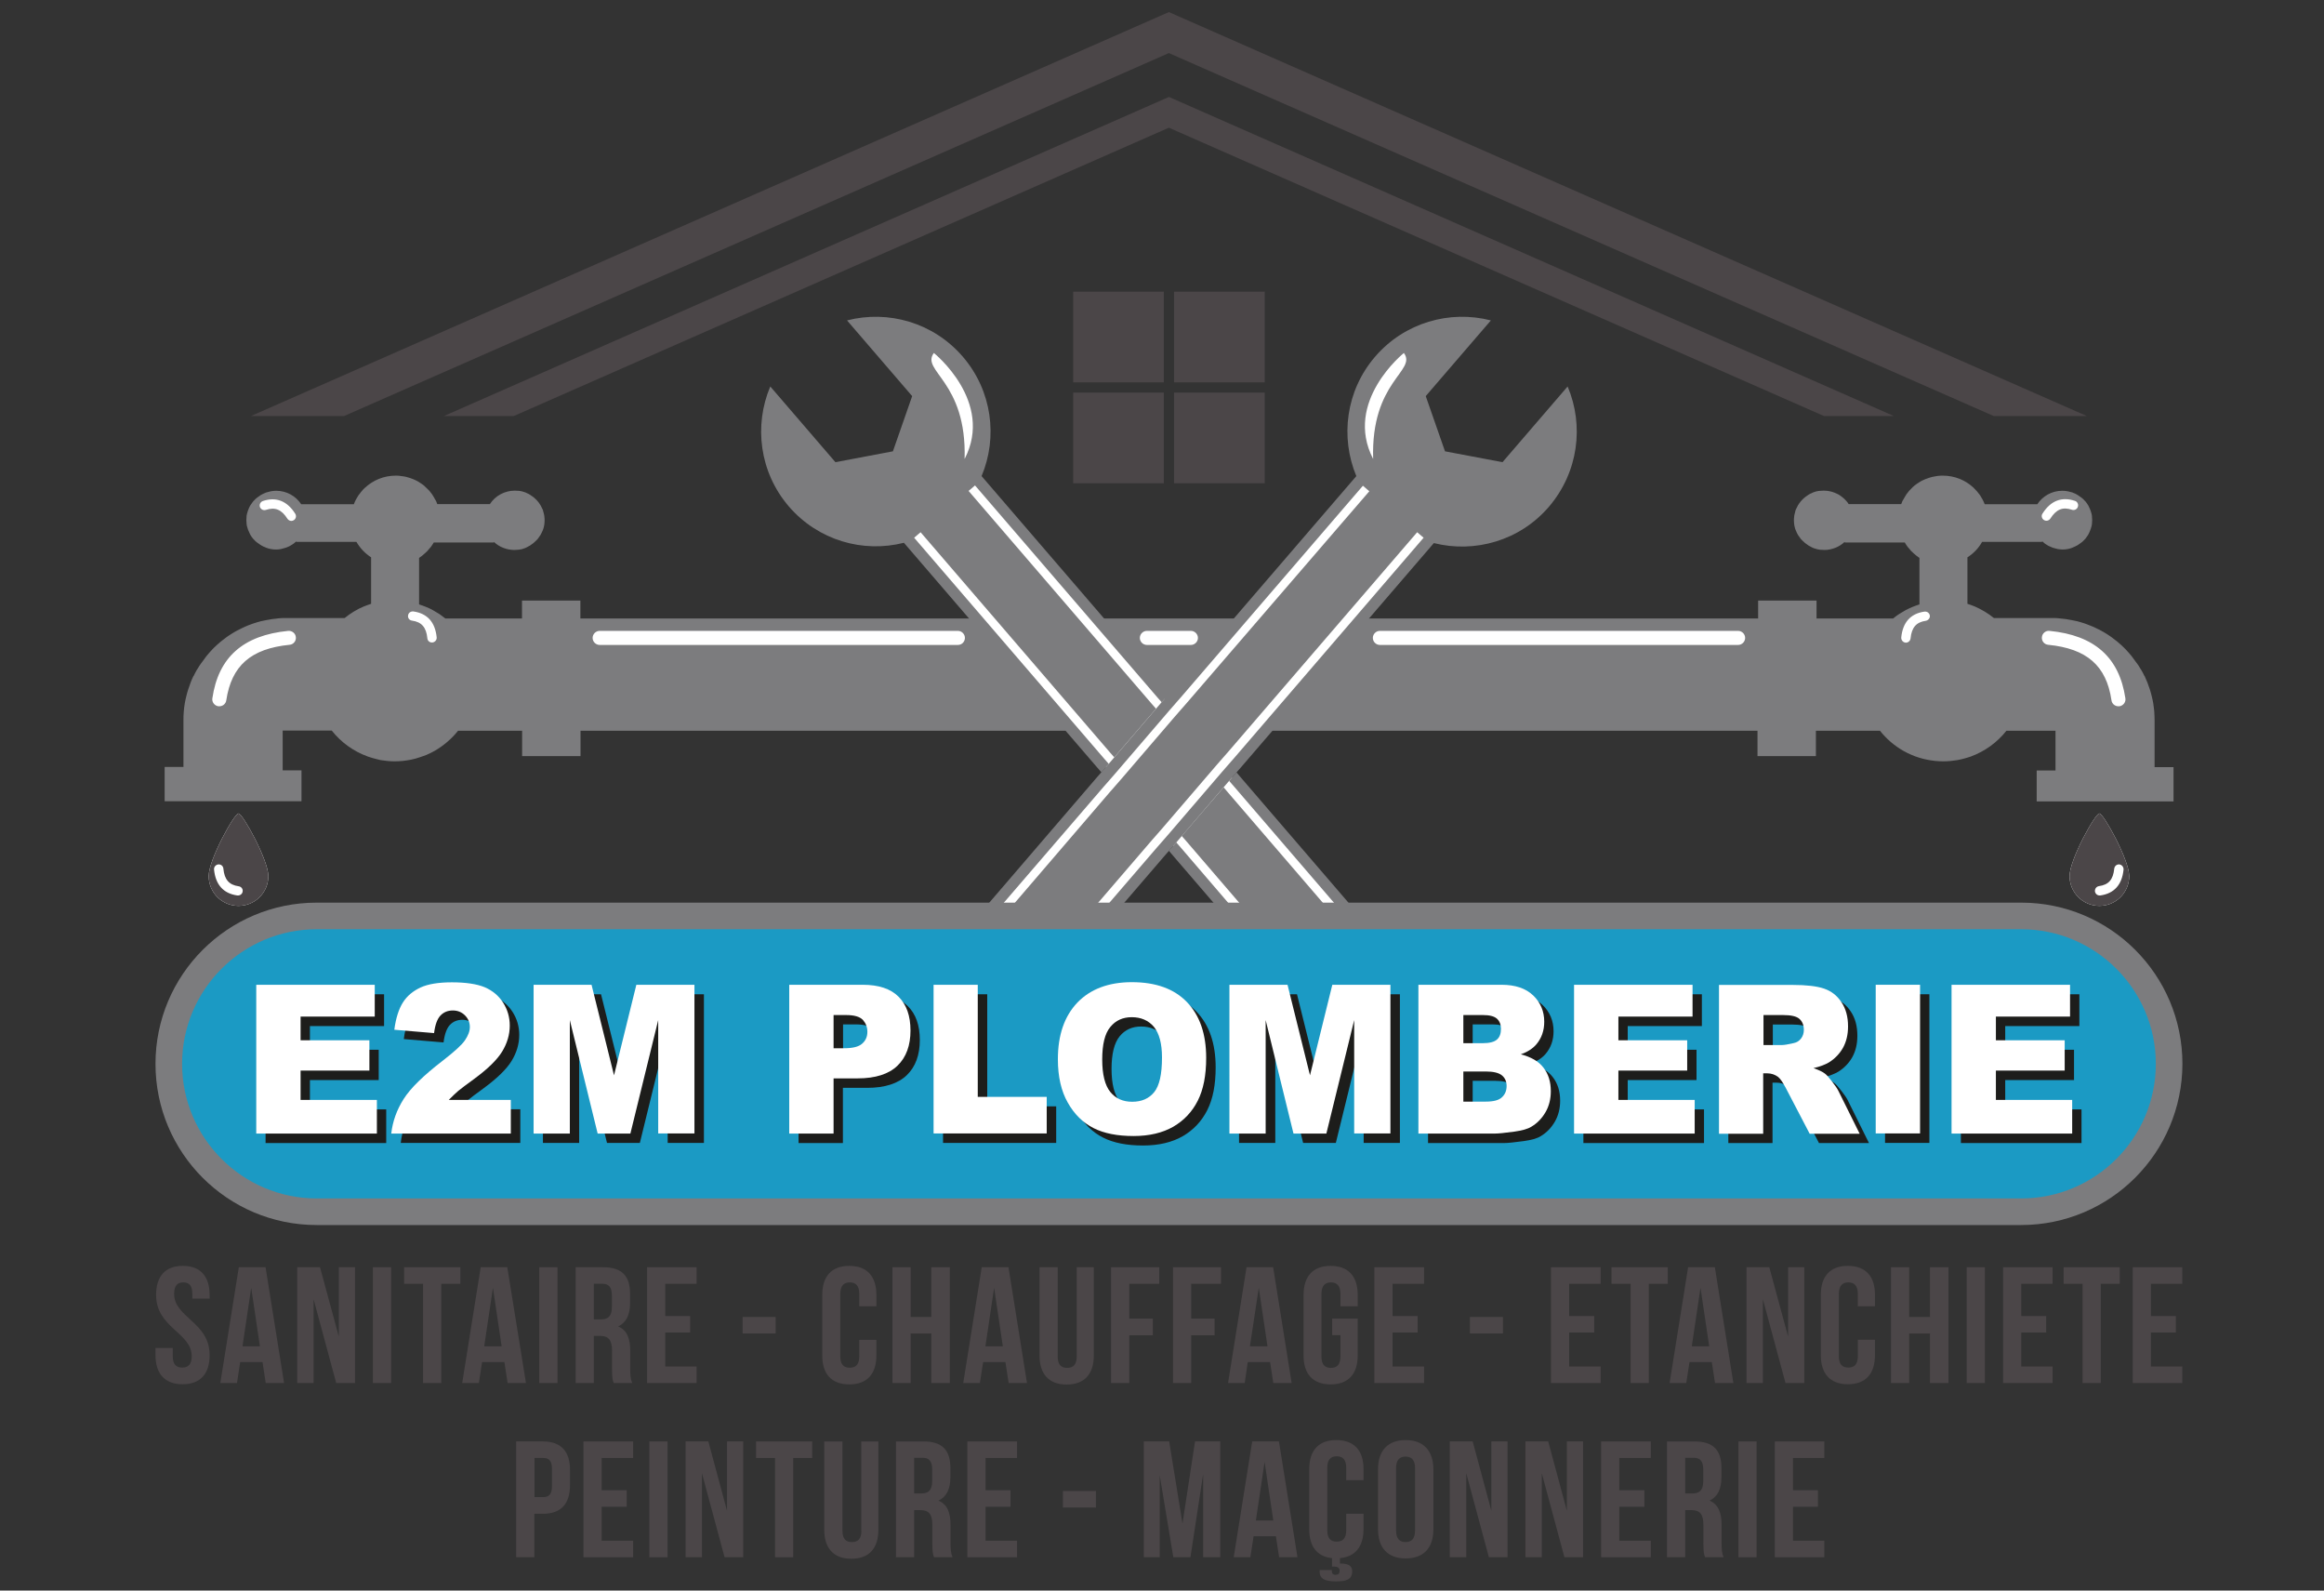 <?xml version="1.0" encoding="utf-8"?>
<!-- Generator: Adobe Illustrator 28.3.0, SVG Export Plug-In . SVG Version: 6.00 Build 0)  -->
<svg version="1.1" id="Calque_1" xmlns="http://www.w3.org/2000/svg" xmlns:xlink="http://www.w3.org/1999/xlink" x="0px" y="0px"
	 viewBox="0 0 152 104" style="enable-background:new 0 0 152 104;" xml:space="preserve">
<rect x="0" y="0" width="152" height="104" fill="#333333" stroke="none"/>
<style type="text/css">
	.st0{fill:#4B4648;}
	.st1{fill:#FFFFFF;}
	.st2{fill:#7C7C7E;}
	.st3{fill:#1B9AC4;}
	.st4{fill:#1D1D1B;}
</style>
<g>
	<g>
		<path class="st0" d="M11.39,84.6c0-0.54,0.22-0.75,0.6-0.75c0.38,0,0.59,0.21,0.59,0.75v0.31h1.13v-0.24c0-1.21-0.6-1.9-1.75-1.9
			c-1.16,0-1.75,0.69-1.75,1.9c0,2.16,2.33,2.46,2.33,4.01c0,0.54-0.24,0.74-0.62,0.74s-0.62-0.19-0.62-0.74v-0.54h-1.13v0.47
			c0,1.21,0.61,1.9,1.77,1.9c1.17,0,1.77-0.69,1.77-1.9C13.72,86.45,11.39,86.16,11.39,84.6z"/>
		<path class="st0" d="M15.62,82.86l-1.21,7.57h1.09l0.21-1.37h1.46l0.21,1.37h1.2l-1.21-7.57H15.62z M15.86,88.03l0.57-3.83
			l0.57,3.83H15.86z"/>
		<polygon class="st0" points="22.16,87.39 20.93,82.86 19.44,82.86 19.44,90.43 20.51,90.43 20.51,84.95 21.99,90.43 23.22,90.43 
			23.22,82.86 22.16,82.86 		"/>
		<rect x="24.39" y="82.86" class="st0" width="1.19" height="7.57"/>
		<polygon class="st0" points="26.43,83.94 27.67,83.94 27.67,90.43 28.86,90.43 28.86,83.94 30.11,83.94 30.11,82.86 26.43,82.86 
					"/>
		<path class="st0" d="M33.18,82.86h-1.74l-1.21,7.57h1.09l0.21-1.37h1.46l0.21,1.37h1.2L33.18,82.86z M31.67,88.03l0.57-3.83
			l0.57,3.83H31.67z"/>
		<rect x="35.27" y="82.86" class="st0" width="1.19" height="7.57"/>
		<path class="st0" d="M38.84,87.35h0.41c0.54,0,0.78,0.26,0.78,0.96v1.19c0,0.62,0.04,0.74,0.11,0.93h1.21
			c-0.12-0.28-0.13-0.55-0.13-0.92v-1.17c0-0.79-0.19-1.36-0.79-1.61c0.53-0.25,0.78-0.76,0.78-1.54V84.6
			c0-1.17-0.53-1.74-1.76-1.74h-1.8v7.57h1.19V87.35z M38.84,83.94h0.57c0.42,0,0.61,0.24,0.61,0.78v0.75c0,0.61-0.27,0.8-0.71,0.8
			h-0.47V83.94z"/>
		<polygon class="st0" points="45.56,89.35 43.51,89.35 43.51,87.13 45.14,87.13 45.14,86.05 43.51,86.05 43.51,83.94 45.56,83.94 
			45.56,82.86 42.32,82.86 42.32,90.43 45.56,90.43 		"/>
		<rect x="48.57" y="86.11" class="st0" width="2.16" height="1.08"/>
		<path class="st0" d="M55.55,90.52c1.17,0,1.77-0.69,1.77-1.9v-1.01H56.2v1.08c0,0.54-0.24,0.74-0.62,0.74
			c-0.38,0-0.62-0.19-0.62-0.74V84.6c0-0.54,0.24-0.75,0.62-0.75c0.38,0,0.62,0.21,0.62,0.75v0.81h1.12v-0.74
			c0-1.21-0.61-1.9-1.77-1.9c-1.17,0-1.77,0.69-1.77,1.9v3.94C53.77,89.83,54.38,90.52,55.55,90.52z"/>
		<polygon class="st0" points="59.56,87.19 60.91,87.19 60.91,90.43 62.12,90.43 62.12,82.86 60.91,82.86 60.91,86.11 59.56,86.11 
			59.56,82.86 58.37,82.86 58.37,90.43 59.56,90.43 		"/>
		<path class="st0" d="M64.21,82.86L63,90.43h1.09l0.21-1.37h1.46l0.21,1.37h1.2l-1.21-7.57H64.21z M64.45,88.03l0.57-3.83
			l0.57,3.83H64.45z"/>
		<path class="st0" d="M71.54,88.63v-5.77h-1.12v5.84c0,0.54-0.24,0.74-0.62,0.74c-0.38,0-0.62-0.19-0.62-0.74v-5.84h-1.19v5.77
			c0,1.21,0.61,1.9,1.77,1.9C70.93,90.53,71.54,89.84,71.54,88.63z"/>
		<polygon class="st0" points="75.4,86.22 73.86,86.22 73.86,83.94 75.82,83.94 75.82,82.86 72.67,82.86 72.67,90.43 73.86,90.43 
			73.86,87.31 75.4,87.31 		"/>
		<polygon class="st0" points="76.72,90.43 77.91,90.43 77.91,87.31 79.44,87.31 79.44,86.22 77.91,86.22 77.91,83.94 79.86,83.94 
			79.86,82.86 76.72,82.86 		"/>
		<path class="st0" d="M81.61,89.06h1.46l0.21,1.37h1.2l-1.21-7.57h-1.74l-1.21,7.57h1.09L81.61,89.06z M82.33,84.2l0.57,3.83h-1.15
			L82.33,84.2z"/>
		<path class="st0" d="M87.03,90.52c1.17,0,1.77-0.69,1.77-1.9v-2.4h-1.67v1.08h0.54v1.4c0,0.54-0.24,0.74-0.62,0.74
			c-0.38,0-0.62-0.19-0.62-0.74V84.6c0-0.54,0.24-0.75,0.62-0.75c0.38,0,0.62,0.21,0.62,0.75v0.81h1.13v-0.74
			c0-1.21-0.61-1.9-1.77-1.9c-1.17,0-1.77,0.69-1.77,1.9v3.94C85.25,89.83,85.86,90.52,87.03,90.52z"/>
		<polygon class="st0" points="93.14,89.35 91.08,89.35 91.08,87.13 92.72,87.13 92.72,86.05 91.08,86.05 91.08,83.94 93.14,83.94 
			93.14,82.86 89.89,82.86 89.89,90.43 93.14,90.43 		"/>
		<rect x="96.14" y="86.11" class="st0" width="2.16" height="1.08"/>
		<polygon class="st0" points="101.44,90.43 104.69,90.43 104.69,89.35 102.63,89.35 102.63,87.13 104.27,87.13 104.27,86.05 
			102.63,86.05 102.63,83.94 104.69,83.94 104.69,82.86 101.44,82.86 		"/>
		<polygon class="st0" points="106.65,90.43 107.84,90.43 107.84,83.94 109.08,83.94 109.08,82.86 105.4,82.86 105.4,83.94 
			106.65,83.94 		"/>
		<path class="st0" d="M110.41,82.86l-1.21,7.57h1.09l0.21-1.37h1.46l0.21,1.37h1.2l-1.21-7.57H110.41z M110.65,88.03l0.57-3.83
			l0.57,3.83H110.65z"/>
		<polygon class="st0" points="118.01,90.43 118.01,82.86 116.95,82.86 116.95,87.39 115.72,82.86 114.23,82.86 114.23,90.43 
			115.3,90.43 115.3,84.95 116.78,90.43 		"/>
		<path class="st0" d="M120.86,82.77c-1.17,0-1.77,0.69-1.77,1.9v3.94c0,1.21,0.61,1.9,1.77,1.9c1.17,0,1.77-0.69,1.77-1.9v-1.01
			h-1.12v1.08c0,0.54-0.24,0.74-0.62,0.74s-0.62-0.19-0.62-0.74V84.6c0-0.54,0.24-0.75,0.62-0.75s0.62,0.21,0.62,0.75v0.81h1.12
			v-0.74C122.64,83.47,122.03,82.77,120.86,82.77z"/>
		<polygon class="st0" points="126.23,86.11 124.87,86.11 124.87,82.86 123.68,82.86 123.68,90.43 124.87,90.43 124.87,87.19 
			126.23,87.19 126.23,90.43 127.44,90.43 127.44,82.86 126.23,82.86 		"/>
		<rect x="128.63" y="82.86" class="st0" width="1.19" height="7.57"/>
		<polygon class="st0" points="131.01,90.43 134.25,90.43 134.25,89.35 132.2,89.35 132.2,87.13 133.83,87.13 133.83,86.05 
			132.2,86.05 132.2,83.94 134.25,83.94 134.25,82.86 131.01,82.86 		"/>
		<polygon class="st0" points="134.97,83.94 136.21,83.94 136.21,90.43 137.4,90.43 137.4,83.94 138.64,83.94 138.64,82.86 
			134.97,82.86 		"/>
		<polygon class="st0" points="142.73,83.94 142.73,82.86 139.49,82.86 139.49,90.43 142.73,90.43 142.73,89.35 140.68,89.35 
			140.68,87.13 142.31,87.13 142.31,86.05 140.68,86.05 140.68,83.94 		"/>
		<path class="st0" d="M35.51,94.25h-1.75v7.57h1.19v-2.84h0.56c1.19,0,1.77-0.66,1.77-1.87v-0.98
			C37.29,94.91,36.7,94.25,35.51,94.25z M36.1,97.18c0,0.54-0.21,0.71-0.58,0.71h-0.56v-2.56h0.56c0.38,0,0.58,0.17,0.58,0.71V97.18
			z"/>
		<polygon class="st0" points="38.16,101.82 41.41,101.82 41.41,100.74 39.35,100.74 39.35,98.52 40.99,98.52 40.99,97.44 
			39.35,97.44 39.35,95.33 41.41,95.33 41.41,94.25 38.16,94.25 		"/>
		<rect x="42.47" y="94.25" class="st0" width="1.19" height="7.57"/>
		<polygon class="st0" points="47.55,98.78 46.33,94.25 44.84,94.25 44.84,101.82 45.91,101.82 45.91,96.33 47.39,101.82 
			48.61,101.82 48.61,94.25 47.55,94.25 		"/>
		<polygon class="st0" points="49.45,95.33 50.69,95.33 50.69,101.82 51.88,101.82 51.88,95.33 53.12,95.33 53.12,94.25 
			49.45,94.25 		"/>
		<path class="st0" d="M56.34,100.09c0,0.54-0.24,0.74-0.62,0.74c-0.38,0-0.62-0.19-0.62-0.74v-5.84h-1.19v5.77
			c0,1.21,0.61,1.9,1.77,1.9c1.17,0,1.77-0.69,1.77-1.9v-5.77h-1.12V100.09z"/>
		<path class="st0" d="M62.17,99.73c0-0.79-0.19-1.36-0.79-1.61c0.53-0.25,0.78-0.76,0.78-1.54v-0.59c0-1.17-0.53-1.74-1.76-1.74
			h-1.8v7.57h1.19v-3.08h0.41c0.54,0,0.78,0.26,0.78,0.96v1.19c0,0.62,0.04,0.74,0.11,0.93h1.21c-0.12-0.28-0.13-0.55-0.13-0.92
			V99.73z M60.97,96.85c0,0.61-0.27,0.8-0.71,0.8h-0.47v-2.33h0.57c0.42,0,0.61,0.24,0.61,0.78V96.85z"/>
		<polygon class="st0" points="63.27,101.82 66.52,101.82 66.52,100.74 64.46,100.74 64.46,98.52 66.09,98.52 66.09,97.44 
			64.46,97.44 64.46,95.33 66.52,95.33 66.52,94.25 63.27,94.25 		"/>
		<rect x="69.52" y="97.49" class="st0" width="2.16" height="1.08"/>
		<polygon class="st0" points="77.34,99.62 76.47,94.25 74.81,94.25 74.81,101.82 75.85,101.82 75.85,96.46 76.74,101.82 
			77.86,101.82 78.69,96.39 78.69,101.82 79.81,101.82 79.81,94.25 78.16,94.25 		"/>
		<path class="st0" d="M81.9,94.25l-1.21,7.57h1.09l0.21-1.37h1.46l0.21,1.37h1.2l-1.21-7.57H81.9z M82.14,99.42l0.57-3.83
			l0.57,3.83H82.14z"/>
		<path class="st0" d="M87.4,94.16c-1.17,0-1.77,0.69-1.77,1.9V100c0,1.11,0.51,1.78,1.49,1.88v0.55h0.11
			c0.26,0,0.39,0.08,0.39,0.28c0,0.18-0.09,0.26-0.27,0.26c-0.12,0-0.24-0.05-0.24-0.22v-0.09h-0.8v0.11c0,0.5,0.44,0.63,1.04,0.63
			c0.64,0,1.09-0.08,1.09-0.66c0-0.38-0.27-0.51-0.8-0.51v-0.35c1.01-0.09,1.54-0.77,1.54-1.89v-1.01h-1.13v1.08
			c0,0.54-0.24,0.74-0.62,0.74s-0.62-0.19-0.62-0.74v-4.09c0-0.54,0.24-0.75,0.62-0.75s0.62,0.21,0.62,0.75v0.81h1.13v-0.74
			C89.18,94.85,88.57,94.16,87.4,94.16z"/>
		<path class="st0" d="M91.94,94.16c-1.17,0-1.81,0.69-1.81,1.9V100c0,1.21,0.64,1.9,1.81,1.9c1.17,0,1.81-0.69,1.81-1.9v-3.94
			C93.74,94.85,93.1,94.16,91.94,94.16z M92.55,100.08c0,0.54-0.24,0.75-0.62,0.75c-0.38,0-0.62-0.21-0.62-0.75v-4.09
			c0-0.54,0.24-0.75,0.62-0.75c0.38,0,0.62,0.21,0.62,0.75V100.08z"/>
		<polygon class="st0" points="97.54,98.78 96.32,94.25 94.82,94.25 94.82,101.82 95.9,101.82 95.9,96.33 97.38,101.82 98.6,101.82 
			98.6,94.25 97.54,94.25 		"/>
		<polygon class="st0" points="102.48,98.78 101.26,94.25 99.77,94.25 99.77,101.82 100.84,101.82 100.84,96.33 102.32,101.82 
			103.54,101.82 103.54,94.25 102.48,94.25 		"/>
		<polygon class="st0" points="104.72,101.82 107.97,101.82 107.97,100.74 105.91,100.74 105.91,98.52 107.55,98.52 107.55,97.44 
			105.91,97.44 105.91,95.33 107.97,95.33 107.97,94.25 104.72,94.25 		"/>
		<path class="st0" d="M112.6,99.73c0-0.79-0.19-1.36-0.79-1.61c0.53-0.25,0.78-0.76,0.78-1.54v-0.59c0-1.17-0.53-1.74-1.76-1.74
			h-1.8v7.57h1.19v-3.08h0.41c0.54,0,0.78,0.26,0.78,0.96v1.19c0,0.62,0.04,0.74,0.11,0.93h1.21c-0.12-0.28-0.13-0.55-0.13-0.92
			V99.73z M111.4,96.85c0,0.61-0.27,0.8-0.71,0.8h-0.47v-2.33h0.57c0.42,0,0.61,0.24,0.61,0.78V96.85z"/>
		<rect x="113.7" y="94.25" class="st0" width="1.19" height="7.57"/>
		<polygon class="st0" points="116.08,101.82 119.32,101.82 119.32,100.74 117.27,100.74 117.27,98.52 118.9,98.52 118.9,97.44 
			117.27,97.44 117.27,95.33 119.32,95.33 119.32,94.25 116.08,94.25 		"/>
	</g>
	<polygon class="st0" points="76.45,3.47 130.39,27.2 136.48,27.2 76.45,0.79 16.42,27.2 22.51,27.2 	"/>
	<polygon class="st0" points="76.45,6.34 29.04,27.2 33.61,27.2 76.45,8.35 119.29,27.2 123.86,27.2 76.82,6.5 	"/>
	<g>
		<rect x="70.19" y="19.07" class="st0" width="5.93" height="5.93"/>
		<rect x="76.79" y="19.07" class="st0" width="5.93" height="5.93"/>
		<rect x="70.19" y="25.67" class="st0" width="5.93" height="5.93"/>
		<rect x="76.79" y="25.67" class="st0" width="5.93" height="5.93"/>
	</g>
	<path class="st1" d="M15.6,53.19c-0.28,0-1.95,3.02-1.95,4.09c0,1.08,0.87,1.95,1.95,1.95c1.08,0,1.95-0.87,1.95-1.95
		C17.54,56.21,15.87,53.19,15.6,53.19z"/>
	<path class="st1" d="M15.29,58.8c-0.83,0-1.51-0.68-1.51-1.51c0-0.75,1.01-2.72,1.51-3.46c0.5,0.74,1.51,2.7,1.51,3.46
		C16.8,58.12,16.12,58.8,15.29,58.8z"/>
	<path class="st1" d="M137.31,53.19c-0.28,0-1.95,3.02-1.95,4.09c0,1.08,0.87,1.95,1.95,1.95c1.08,0,1.95-0.87,1.95-1.95
		C139.25,56.21,137.58,53.19,137.31,53.19z"/>
	<path class="st1" d="M137.61,58.8c-0.83,0-1.51-0.68-1.51-1.51c0-0.75,1.01-2.72,1.51-3.46c0.5,0.74,1.51,2.7,1.51,3.46
		C139.13,58.12,138.45,58.8,137.61,58.8z"/>
	<path class="st1" d="M133.63,51.95V50.8h0.79c0.24,0,0.43-0.19,0.43-0.43l0-2.6c0-0.12-0.05-0.23-0.13-0.31
		c-0.08-0.08-0.19-0.13-0.31-0.13h-3.21c-0.13,0-0.26,0.06-0.34,0.16c-0.56,0.71-1.3,1.25-2.15,1.55c-0.13,0.05-0.26,0.09-0.39,0.12
		c-0.13,0.04-0.27,0.07-0.4,0.09c-0.28,0.05-0.56,0.07-0.84,0.07c-0.33,0-0.66-0.03-0.98-0.1c-0.16-0.03-0.31-0.07-0.47-0.12
		c-0.15-0.05-0.3-0.1-0.45-0.16c-0.16-0.07-0.33-0.15-0.48-0.24c-0.55-0.31-1.02-0.72-1.41-1.21c-0.08-0.1-0.21-0.16-0.34-0.16
		h-4.19c-0.24,0-0.43,0.19-0.43,0.43v1.22h-2.95v-1.22c0-0.24-0.19-0.43-0.43-0.43H37.96c-0.24,0-0.43,0.19-0.43,0.43v1.22h-2.95
		v-1.22c0-0.24-0.19-0.43-0.43-0.43h-4.19c-0.13,0-0.26,0.06-0.34,0.16c-0.39,0.49-0.87,0.9-1.41,1.21
		c-0.16,0.09-0.32,0.17-0.48,0.24c-0.12,0.05-0.24,0.09-0.36,0.13c-0.21,0.07-0.38,0.12-0.55,0.15c-0.32,0.07-0.65,0.1-0.98,0.1
		c-0.28,0-0.57-0.02-0.84-0.07c-0.08-0.01-0.15-0.03-0.22-0.05l-0.04-0.01c-0.21-0.05-0.38-0.1-0.53-0.15
		c-0.84-0.31-1.59-0.84-2.15-1.55c-0.08-0.1-0.21-0.16-0.34-0.16h-3.21c-0.24,0-0.43,0.19-0.43,0.43l0,2.6
		c0,0.12,0.05,0.23,0.13,0.31c0.08,0.08,0.19,0.13,0.31,0.13h0.79v1.15h-8.08v-1.37h0.79c0.24,0,0.43-0.19,0.43-0.43l0-3.03
		c0-0.18,0.01-0.37,0.02-0.54c0.02-0.18,0.04-0.35,0.07-0.53c0.03-0.15,0.05-0.29,0.09-0.43c0.07-0.28,0.16-0.56,0.26-0.82
		c0.05-0.13,0.11-0.26,0.17-0.39l0.01-0.03c0.06-0.12,0.12-0.24,0.19-0.36c0.01-0.03,0.08-0.13,0.08-0.13
		c0.05-0.08,0.1-0.16,0.15-0.24l0.25-0.35l0.12-0.15c0.05-0.06,0.1-0.13,0.16-0.19c0,0,0.22-0.24,0.22-0.24l0.08-0.08
		c0.1-0.1,0.21-0.19,0.31-0.29c0.04-0.03,0.08-0.07,0.12-0.1c0.1-0.08,0.21-0.16,0.31-0.24l0.1-0.07c0.14-0.09,0.28-0.18,0.43-0.27
		l0.11-0.06c0.06-0.04,0.13-0.07,0.2-0.1l0.16-0.08l0.12-0.06c0.15-0.07,0.29-0.12,0.42-0.17l0.05-0.02
		c0.18-0.06,0.34-0.11,0.52-0.16L17.3,41c0.13-0.03,0.26-0.05,0.39-0.08c0,0,0.11-0.02,0.15-0.02c0.05-0.01,0.11-0.01,0.16-0.02
		l0.11-0.01l0.09-0.01c0.06-0.01,0.11-0.01,0.17-0.02c0.11-0.01,0.22-0.01,0.32-0.01h3.81c0.1,0,0.2-0.03,0.27-0.1
		c0.35-0.29,0.74-0.52,1.15-0.69c0.14-0.06,0.28-0.11,0.43-0.16c0.18-0.06,0.3-0.22,0.3-0.41v-3.04c0-0.15-0.08-0.29-0.2-0.37
		c-0.34-0.22-0.62-0.51-0.82-0.86c-0.08-0.13-0.22-0.22-0.38-0.22h-3.73c-0.01,0-0.01-0.01-0.02-0.01
		c-0.06-0.02-0.11-0.04-0.17-0.04c-0.11,0-0.22,0.04-0.3,0.12c-0.01,0.01-0.06,0.05-0.06,0.05l-0.07,0.06
		c-0.04,0.03-0.09,0.06-0.13,0.09l-0.04,0.03c-0.09,0.05-0.15,0.08-0.22,0.1l-0.05,0.01c-0.01,0-0.16,0.04-0.17,0.04l-0.04,0.01
		c-0.12,0.02-0.19,0.03-0.26,0.03c-0.1,0-0.21-0.01-0.31-0.03c-0.07-0.01-0.14-0.04-0.23-0.07c0,0-0.03-0.01-0.03-0.01
		c-0.06-0.03-0.13-0.06-0.19-0.09c-0.02-0.01-0.04-0.02-0.06-0.04c-0.05-0.04-0.1-0.07-0.14-0.1c-0.03-0.02-0.04-0.04-0.06-0.05
		c-0.05-0.04-0.09-0.09-0.13-0.13c-0.01-0.01-0.03-0.03-0.03-0.04c-0.04-0.05-0.09-0.12-0.13-0.19l-0.03-0.06
		c-0.03-0.05-0.05-0.1-0.07-0.16c-0.01-0.02-0.02-0.05-0.03-0.08l-0.04-0.16l-0.01-0.05c-0.01-0.04-0.01-0.06-0.01-0.08l-0.01-0.07
		l-0.01-0.06c0-0.02-0.01-0.04-0.01-0.06c0,0,0-0.01,0-0.01c0-0.02,0-0.04,0.01-0.05l0.01-0.06l0-0.07c0-0.02,0-0.04,0-0.06
		l0.01-0.06l0.05-0.18c0,0,0.03-0.08,0.03-0.08c0.02-0.05,0.05-0.11,0.07-0.16l0.02-0.04c0.05-0.09,0.09-0.15,0.14-0.21
		c0-0.01,0.03-0.03,0.03-0.03c0.04-0.05,0.09-0.09,0.13-0.14c0.01-0.01,0.03-0.03,0.05-0.04c0.06-0.05,0.1-0.08,0.14-0.11
		c0.03-0.02,0.05-0.03,0.07-0.04c0.06-0.04,0.12-0.07,0.19-0.1c0,0,0.03-0.01,0.03-0.01c0.02-0.01,0.04-0.01,0.05-0.02l0.06-0.02
		l0.06-0.02c0.02-0.01,0.03-0.01,0.05-0.02c0.1-0.02,0.2-0.03,0.31-0.03c0.51,0,0.99,0.26,1.27,0.69c0.08,0.12,0.22,0.2,0.36,0.2
		h3.44c0.18,0,0.34-0.11,0.4-0.28c0.07-0.17,0.16-0.34,0.26-0.5c0.02-0.02,0.03-0.05,0.05-0.07l0.08-0.11
		c0.02-0.02,0.03-0.04,0.05-0.07c0.06-0.07,0.12-0.13,0.18-0.19c0.47-0.44,1.07-0.68,1.71-0.68c0.07,0,0.13,0,0.2,0.01
		c0.06,0.01,0.13,0.01,0.19,0.02c0.06,0.01,0.13,0.02,0.19,0.04c0.06,0.01,0.12,0.03,0.18,0.05c0.02,0.01,0.04,0.02,0.07,0.03
		l0.11,0.04c0.02,0.01,0.05,0.02,0.07,0.03l0.1,0.05c0.04,0.02,0.09,0.04,0.13,0.07l0.07,0.04c0.11,0.07,0.2,0.13,0.27,0.19
		c0,0,0,0,0,0c0.08,0.06,0.15,0.14,0.24,0.23c0,0,0.05,0.05,0.05,0.05c0.07,0.08,0.12,0.15,0.17,0.21l0.06,0.08
		c0.02,0.03,0.03,0.05,0.05,0.08l0.08,0.13c0.02,0.03,0.03,0.05,0.04,0.08l0.07,0.17c0.06,0.17,0.23,0.28,0.41,0.28H32
		c0.15,0,0.28-0.07,0.36-0.2c0.14-0.21,0.32-0.38,0.54-0.5c0.22-0.12,0.47-0.19,0.73-0.19c0.02,0,0.04,0,0.06,0.01l0.06,0.01l0.07,0
		c0.02,0,0.04,0,0.06,0l0.08,0.02c0.07,0.02,0.12,0.03,0.17,0.05l0.03,0.01l0.16,0.08c0,0,0.07,0.04,0.07,0.04
		c0.05,0.03,0.08,0.05,0.11,0.07c0,0,0.03,0.02,0.03,0.02c0.03,0.02,0.06,0.04,0.08,0.06c0.03,0.02,0.05,0.05,0.08,0.08
		c0,0,0.03,0.03,0.03,0.03c0.03,0.03,0.05,0.05,0.07,0.08c0.02,0.03,0.04,0.06,0.06,0.08c0,0,0.02,0.03,0.02,0.03
		c0.02,0.03,0.04,0.06,0.06,0.09c0.01,0.01,0.02,0.03,0.02,0.05l0.05,0.1c0.01,0.01,0.01,0.03,0.02,0.04l0.01,0.03
		c0.01,0.02,0.01,0.04,0.02,0.06l0.02,0.06l0.02,0.06c0.01,0.02,0.01,0.03,0.02,0.05c0,0.01,0.01,0.09,0.01,0.09
		c0.01,0.09,0.02,0.15,0.02,0.22c0,0.06-0.01,0.13-0.02,0.22c0,0-0.01,0.07-0.01,0.09c-0.01,0.07-0.04,0.14-0.07,0.23
		c0,0-0.01,0.03-0.01,0.03c-0.03,0.06-0.06,0.13-0.09,0.19l-0.07,0.11l-0.07,0.1c0,0-0.09,0.09-0.09,0.09
		c-0.04,0.04-0.06,0.07-0.09,0.09c-0.03,0.02-0.06,0.04-0.08,0.06l-0.12,0.08l-0.11,0.06c-0.06,0.03-0.09,0.05-0.13,0.06l-0.03,0.01
		c-0.06,0.02-0.11,0.03-0.17,0.04c-0.01,0-0.09,0.02-0.09,0.02c-0.02,0-0.04,0-0.06,0l-0.07,0.01l-0.06,0.01
		c-0.02,0-0.04,0.01-0.06,0.01c-0.1,0-0.2-0.01-0.29-0.03c-0.19-0.04-0.36-0.11-0.52-0.21c-0.08-0.05-0.15-0.11-0.22-0.17
		c-0.08-0.08-0.19-0.12-0.3-0.12c-0.06,0-0.12,0.01-0.17,0.04c-0.01,0-0.01,0.01-0.02,0.01h-3.73c-0.16,0-0.3,0.08-0.38,0.22
		c-0.05,0.09-0.11,0.17-0.17,0.25l-0.09,0.11c-0.03,0.04-0.07,0.08-0.1,0.12c-0.02,0.03-0.05,0.05-0.08,0.07l-0.05,0.04
		c-0.12,0.11-0.23,0.2-0.34,0.27c-0.12,0.08-0.2,0.22-0.2,0.37v3.04c0,0.19,0.12,0.36,0.3,0.41c0.14,0.05,0.29,0.1,0.43,0.16
		c0.14,0.06,0.27,0.12,0.41,0.2c0.13,0.07,0.26,0.15,0.38,0.23c0.12,0.08,0.25,0.17,0.36,0.27c0.08,0.06,0.17,0.1,0.27,0.1h5.01
		c0.24,0,0.43-0.19,0.43-0.43v-0.74h2.95v0.74c0,0.24,0.19,0.43,0.43,0.43h76.98c0.24,0,0.43-0.19,0.43-0.43v-0.74h2.95v0.74
		c0,0.24,0.19,0.43,0.43,0.43h5.01c0.1,0,0.2-0.03,0.27-0.1c0.12-0.09,0.24-0.18,0.36-0.27c0.12-0.08,0.25-0.16,0.38-0.23
		c0.13-0.07,0.27-0.14,0.41-0.2c0.14-0.06,0.28-0.11,0.43-0.16c0.18-0.06,0.3-0.22,0.3-0.41v-3.04c0-0.15-0.08-0.29-0.2-0.37
		c-0.11-0.07-0.21-0.15-0.34-0.27l-0.05-0.04c-0.03-0.02-0.05-0.05-0.08-0.07c-0.04-0.04-0.07-0.08-0.1-0.12l-0.09-0.11
		c-0.06-0.08-0.12-0.16-0.17-0.25c-0.08-0.13-0.22-0.22-0.38-0.22h-3.73c-0.01,0-0.01-0.01-0.02-0.01
		c-0.06-0.02-0.11-0.04-0.17-0.04c-0.11,0-0.22,0.04-0.3,0.12c-0.07,0.06-0.14,0.12-0.22,0.17c-0.16,0.1-0.34,0.17-0.52,0.21
		c-0.1,0.02-0.19,0.03-0.29,0.03c-0.02,0-0.04,0-0.06-0.01l-0.06-0.01l-0.07,0c-0.02,0-0.04,0-0.06,0l-0.08-0.02
		c-0.07-0.02-0.12-0.03-0.17-0.05l-0.03-0.01c-0.04-0.02-0.08-0.03-0.11-0.05l-0.13-0.07l-0.03-0.02l-0.09-0.06
		c-0.04-0.03-0.07-0.05-0.1-0.08c-0.03-0.03-0.05-0.05-0.08-0.08l-0.1-0.1c0,0-0.07-0.1-0.07-0.1l-0.07-0.11
		c-0.03-0.06-0.07-0.12-0.09-0.18l-0.01-0.04c-0.03-0.08-0.05-0.15-0.07-0.22c0-0.02-0.01-0.09-0.01-0.09
		c-0.01-0.09-0.02-0.15-0.02-0.22c0-0.06,0.01-0.13,0.02-0.22c0,0,0.01-0.07,0.01-0.09c0-0.02,0.01-0.03,0.02-0.05l0.02-0.06
		l0.02-0.06c0.01-0.02,0.01-0.04,0.02-0.06c0,0,0.01-0.03,0.01-0.03c0.01-0.02,0.02-0.03,0.02-0.05l0.05-0.1
		c0.01-0.02,0.01-0.03,0.02-0.05c0.02-0.03,0.04-0.06,0.06-0.09c0,0,0.02-0.03,0.02-0.03c0.02-0.03,0.04-0.06,0.06-0.09
		c0.02-0.03,0.05-0.05,0.08-0.08c0,0,0.03-0.03,0.03-0.03c0.03-0.03,0.05-0.05,0.08-0.08c0.03-0.02,0.05-0.04,0.08-0.06
		c0,0,0.03-0.02,0.03-0.02c0.03-0.02,0.06-0.04,0.09-0.06c0,0,0.13-0.07,0.13-0.07l0.12-0.06c0.01,0,0.02-0.01,0.03-0.01
		c0.05-0.02,0.1-0.03,0.16-0.04c0.01,0,0.09-0.02,0.09-0.02c0.02,0,0.04,0,0.06,0l0.07,0l0.06-0.01c0.02,0,0.04-0.01,0.06-0.01
		c0.26,0,0.51,0.06,0.73,0.19c0.05,0.03,0.11,0.06,0.16,0.1c0.1,0.07,0.19,0.16,0.27,0.25c0.04,0.05,0.08,0.1,0.11,0.15
		c0.08,0.12,0.22,0.2,0.36,0.2h3.44c0.18,0,0.34-0.11,0.4-0.28l0.08-0.17c0.01-0.03,0.03-0.05,0.04-0.08l0.04-0.06l0.04-0.07
		c0.02-0.03,0.03-0.05,0.05-0.08c0,0,0.04-0.06,0.04-0.06c0.06-0.09,0.11-0.15,0.17-0.21c0,0,0.06-0.07,0.06-0.07
		c0.09-0.09,0.17-0.17,0.24-0.23c0,0,0,0,0,0c0.07-0.06,0.16-0.12,0.27-0.19l0.07-0.04c0.04-0.03,0.09-0.05,0.14-0.07
		c0,0,0.1-0.05,0.1-0.05c0.02-0.01,0.04-0.02,0.07-0.03l0.11-0.04c0.02-0.01,0.04-0.02,0.07-0.03c0.06-0.02,0.12-0.04,0.18-0.05
		c0.06-0.01,0.12-0.03,0.19-0.04c0.06-0.01,0.13-0.02,0.19-0.02c0.07-0.01,0.13-0.01,0.2-0.01c0.64,0,1.24,0.24,1.71,0.68
		c0.06,0.06,0.12,0.12,0.18,0.19c0.02,0.02,0.03,0.04,0.05,0.07l0.08,0.11c0.02,0.02,0.04,0.04,0.05,0.07
		c0.1,0.15,0.19,0.32,0.26,0.49c0.06,0.17,0.23,0.28,0.41,0.28h3.44c0.15,0,0.28-0.07,0.36-0.2c0.28-0.43,0.75-0.69,1.27-0.69
		c0.1,0,0.21,0.01,0.31,0.03c0.02,0,0.04,0.01,0.05,0.02l0.06,0.02l0.06,0.02c0.02,0,0.04,0.01,0.05,0.02c0,0,0.03,0.01,0.03,0.01
		c0.06,0.03,0.13,0.06,0.19,0.09c0.02,0.01,0.04,0.02,0.06,0.04c0.05,0.03,0.1,0.07,0.14,0.1c0.03,0.02,0.04,0.04,0.06,0.05
		c0.05,0.04,0.09,0.09,0.13,0.13c0.01,0.01,0.03,0.03,0.03,0.04c0.04,0.05,0.09,0.12,0.13,0.19l0.03,0.06
		c0.03,0.05,0.05,0.1,0.07,0.15c0,0,0.03,0.08,0.03,0.08l0.04,0.16l0.01,0.05c0.01,0.04,0.01,0.06,0.01,0.08l0.01,0.13
		c0,0.02,0.01,0.04,0.01,0.06c0,0,0,0.01,0,0.01c0,0.02,0,0.04-0.01,0.05l-0.01,0.06l0,0.07c0,0.02,0,0.04,0,0.06l-0.01,0.06
		l-0.05,0.18c-0.01,0.02-0.02,0.05-0.03,0.08c-0.02,0.05-0.05,0.1-0.07,0.15l-0.03,0.05c-0.04,0.08-0.09,0.14-0.13,0.2
		c0,0-0.03,0.03-0.03,0.03c-0.04,0.05-0.09,0.09-0.13,0.14c-0.01,0.01-0.03,0.03-0.05,0.04c-0.06,0.05-0.1,0.08-0.14,0.11
		c-0.03,0.02-0.05,0.03-0.06,0.04c-0.06,0.04-0.12,0.07-0.19,0.1c0,0-0.03,0.01-0.03,0.01c-0.08,0.03-0.16,0.05-0.23,0.07
		c-0.1,0.02-0.2,0.03-0.31,0.03c-0.07,0-0.14-0.01-0.23-0.02l-0.05-0.01c-0.03-0.01-0.05-0.01-0.06-0.01c0,0-0.12-0.03-0.13-0.03
		l-0.04-0.01c-0.07-0.03-0.14-0.06-0.2-0.09l-0.06-0.04c-0.05-0.03-0.09-0.05-0.13-0.09c0,0-0.12-0.1-0.13-0.11
		c-0.08-0.08-0.19-0.12-0.3-0.12c-0.06,0-0.12,0.01-0.17,0.04c-0.01,0-0.01,0.01-0.02,0.01h-3.74c-0.16,0-0.3,0.08-0.38,0.22
		c-0.2,0.35-0.48,0.65-0.82,0.86c-0.12,0.08-0.2,0.22-0.2,0.37v3.04c0,0.19,0.12,0.36,0.3,0.41c0.14,0.05,0.29,0.1,0.43,0.16
		c0.41,0.18,0.8,0.41,1.15,0.69c0.08,0.06,0.17,0.1,0.27,0.1h3.82c0.11,0,0.22,0,0.32,0.01c0.06,0,0.11,0.01,0.17,0.02l0.09,0.01
		l0.11,0.01c0.05,0,0.11,0.01,0.16,0.02c0.04,0.01,0.15,0.02,0.15,0.02c0.13,0.02,0.26,0.05,0.39,0.08l0.14,0.03
		c0.18,0.05,0.34,0.09,0.49,0.15l0.08,0.03c0.14,0.05,0.27,0.1,0.41,0.16l0.14,0.06l0.15,0.08c0.07,0.03,0.14,0.07,0.2,0.1l0.1,0.06
		c0.15,0.08,0.29,0.17,0.43,0.27l0.1,0.07c0.11,0.08,0.21,0.16,0.32,0.24c0.04,0.03,0.08,0.07,0.12,0.1
		c0.11,0.09,0.21,0.19,0.31,0.29l0.07,0.06l0.24,0.26c0.05,0.06,0.11,0.12,0.16,0.19l0.12,0.15l0.25,0.35
		c0.05,0.08,0.1,0.15,0.15,0.23c0,0,0.07,0.11,0.08,0.14c0.07,0.12,0.13,0.24,0.19,0.36c0,0,0.01,0.02,0.01,0.03
		c0.06,0.13,0.12,0.26,0.17,0.39c0.11,0.27,0.2,0.54,0.26,0.82c0.03,0.14,0.06,0.28,0.09,0.43c0.03,0.17,0.05,0.35,0.07,0.53
		c0.02,0.18,0.02,0.36,0.02,0.54v3.03c0,0.24,0.19,0.43,0.43,0.43h0.79v1.37H133.63z"/>
	<g>
		<path class="st0" d="M15.6,53.19c-0.28,0-1.95,3.02-1.95,4.09c0,1.08,0.87,1.95,1.95,1.95c1.08,0,1.95-0.87,1.95-1.95
			C17.54,56.21,15.87,53.19,15.6,53.19z M15.87,58.29c-0.02,0.17-0.18,0.28-0.35,0.26c-0.91-0.13-1.42-0.7-1.52-1.69
			c-0.02-0.17,0.11-0.32,0.28-0.34c0.01,0,0.02,0,0.03,0c0.16,0,0.29,0.12,0.3,0.28c0.07,0.71,0.37,1.06,1,1.15
			C15.78,57.97,15.9,58.13,15.87,58.29z"/>
		<path class="st0" d="M137.31,53.19c-0.28,0-1.95,3.02-1.95,4.09c0,1.08,0.87,1.95,1.95,1.95c1.08,0,1.95-0.87,1.95-1.95
			C139.25,56.21,137.58,53.19,137.31,53.19z M138.28,56.8c0.02-0.16,0.15-0.28,0.3-0.28c0.01,0,0.02,0,0.03,0
			c0.17,0.02,0.29,0.17,0.28,0.34c-0.1,0.99-0.61,1.56-1.52,1.69c-0.17,0.02-0.32-0.09-0.35-0.26c-0.02-0.17,0.09-0.32,0.26-0.35
			C137.92,57.85,138.21,57.51,138.28,56.8z"/>
		<path class="st2" d="M140.92,50.15L140.92,50.15l0-3.03c0-0.2-0.01-0.39-0.02-0.58c-0.02-0.19-0.04-0.38-0.07-0.57
			c-0.03-0.16-0.06-0.31-0.1-0.46c-0.07-0.3-0.17-0.6-0.28-0.88c-0.06-0.14-0.12-0.28-0.18-0.42c0,0,0-0.01-0.01-0.01
			c0,0-0.01-0.01-0.01-0.01c-0.06-0.13-0.13-0.26-0.2-0.38c-0.03-0.05-0.06-0.09-0.09-0.14c-0.05-0.09-0.1-0.17-0.16-0.25
			c-0.02-0.03-0.04-0.05-0.06-0.08c-0.02-0.03-0.04-0.05-0.06-0.08c-0.03-0.04-0.05-0.07-0.08-0.11c-0.03-0.04-0.05-0.07-0.08-0.11
			c-0.02-0.03-0.04-0.05-0.06-0.08c-0.02-0.03-0.04-0.05-0.06-0.08c-0.06-0.07-0.11-0.13-0.17-0.2c-0.03-0.04-0.07-0.08-0.1-0.11
			c-0.03-0.04-0.07-0.08-0.1-0.11c-0.02-0.02-0.03-0.03-0.05-0.05c-0.02-0.02-0.05-0.04-0.07-0.07c-0.11-0.11-0.22-0.21-0.34-0.31
			c-0.04-0.04-0.08-0.07-0.13-0.11c-0.11-0.09-0.22-0.17-0.34-0.26c-0.03-0.02-0.07-0.05-0.1-0.07c-0.15-0.1-0.3-0.2-0.46-0.29
			c-0.02-0.01-0.04-0.02-0.06-0.03c-0.02-0.01-0.04-0.02-0.05-0.03c-0.08-0.05-0.17-0.09-0.26-0.13c-0.04-0.02-0.08-0.04-0.12-0.06
			c-0.04-0.02-0.09-0.04-0.13-0.06c-0.01,0-0.01-0.01-0.02-0.01c-0.14-0.06-0.29-0.12-0.43-0.17c-0.03-0.01-0.05-0.02-0.08-0.03
			c-0.17-0.06-0.35-0.11-0.53-0.16c-0.05-0.01-0.1-0.02-0.15-0.03c-0.14-0.03-0.28-0.06-0.42-0.08c-0.05-0.01-0.11-0.02-0.16-0.03
			c-0.09-0.01-0.19-0.02-0.28-0.03s-0.19-0.02-0.28-0.03c-0.11-0.01-0.23-0.01-0.35-0.01h-3.81h0h0h0c-0.38-0.31-0.8-0.56-1.26-0.76
			c-0.15-0.06-0.31-0.12-0.47-0.17v-3.04c0.4-0.25,0.73-0.6,0.96-1.01h0h3.93v-0.04v0c0.03,0.03,0.06,0.05,0.08,0.07
			c0.03,0.02,0.06,0.05,0.08,0.07c0.05,0.04,0.11,0.08,0.17,0.11c0.03,0.02,0.05,0.04,0.08,0.05c0.08,0.04,0.17,0.08,0.25,0.11
			c0.01,0,0.02,0.01,0.03,0.01c0.01,0,0.02,0.01,0.03,0.01c0.04,0.01,0.07,0.02,0.11,0.03c0.04,0.01,0.07,0.02,0.11,0.03
			c0.01,0,0.03,0,0.04,0.01c0.01,0,0.03,0.01,0.04,0.01c0.1,0.01,0.2,0.03,0.3,0.03c0,0,0,0,0,0l0,0c0.13,0,0.27-0.01,0.39-0.04
			c0.1-0.02,0.2-0.05,0.29-0.09c0.01-0.01,0.03-0.01,0.04-0.02c0.09-0.03,0.17-0.08,0.25-0.12c0.03-0.02,0.06-0.03,0.08-0.05
			c0.06-0.04,0.11-0.08,0.17-0.12c0.03-0.02,0.05-0.04,0.08-0.06c0.06-0.05,0.11-0.11,0.17-0.17c0.01-0.01,0.03-0.03,0.04-0.04
			c0.06-0.08,0.12-0.16,0.17-0.24c0.01-0.01,0.01-0.02,0.02-0.04c0.01-0.01,0.01-0.02,0.02-0.04c0.03-0.06,0.07-0.13,0.09-0.2
			c0.01-0.03,0.02-0.07,0.04-0.1c0.01-0.03,0.02-0.07,0.03-0.1c0.01-0.03,0.02-0.07,0.03-0.1c0-0.02,0.01-0.03,0.01-0.05
			c0-0.02,0.01-0.03,0.01-0.05c0.01-0.05,0.01-0.1,0.01-0.15c0-0.05,0.01-0.1,0.01-0.15c0,0,0,0,0,0c0,0,0,0,0,0c0,0,0,0,0,0
			c0,0,0,0,0,0c0-0.05-0.01-0.1-0.01-0.15c0-0.05-0.01-0.1-0.01-0.15c0-0.02-0.01-0.03-0.01-0.05c0-0.02-0.01-0.03-0.01-0.05
			c-0.01-0.04-0.02-0.07-0.03-0.1c-0.01-0.03-0.02-0.07-0.03-0.1c-0.01-0.02-0.01-0.03-0.02-0.05c-0.01-0.02-0.01-0.03-0.02-0.05
			c-0.03-0.07-0.06-0.13-0.09-0.2c-0.01-0.02-0.02-0.05-0.04-0.07c-0.05-0.09-0.11-0.17-0.17-0.24c-0.01-0.02-0.03-0.03-0.04-0.04
			c-0.05-0.06-0.11-0.12-0.17-0.17c-0.02-0.02-0.05-0.04-0.08-0.06c-0.05-0.04-0.11-0.08-0.17-0.12c-0.03-0.02-0.06-0.04-0.08-0.05
			c-0.08-0.05-0.16-0.09-0.25-0.12c-0.01-0.01-0.03-0.01-0.04-0.02c-0.05-0.02-0.1-0.03-0.15-0.04c-0.05-0.01-0.1-0.03-0.15-0.04
			c-0.13-0.03-0.26-0.04-0.39-0.04c0,0,0,0,0,0l0,0c-0.68,0-1.28,0.35-1.63,0.88h-3.44h0c-0.08-0.21-0.18-0.4-0.3-0.58
			c-0.03-0.05-0.07-0.09-0.11-0.14s-0.07-0.1-0.11-0.14c-0.07-0.08-0.14-0.15-0.21-0.22c-0.52-0.49-1.23-0.79-2.01-0.79
			c-0.08,0-0.16,0-0.23,0.01c-0.08,0.01-0.15,0.01-0.23,0.03c-0.07,0.01-0.15,0.03-0.22,0.04c-0.07,0.02-0.14,0.04-0.21,0.06
			c-0.05,0.02-0.1,0.04-0.14,0.05c-0.05,0.02-0.1,0.03-0.14,0.05c-0.03,0.01-0.05,0.03-0.08,0.04c0,0-0.01,0-0.01,0c0,0,0,0,0,0
			c0,0,0,0,0,0c-0.01,0-0.01,0.01-0.02,0.01c-0.05,0.03-0.11,0.05-0.16,0.08c-0.01,0.01-0.02,0.01-0.03,0.02
			c-0.02,0.01-0.03,0.02-0.05,0.03c-0.11,0.07-0.22,0.14-0.32,0.22c0,0,0,0,0,0c0,0,0,0,0,0c0,0,0,0,0,0c0,0,0,0,0,0
			c-0.1,0.08-0.19,0.17-0.28,0.27c-0.01,0.01-0.03,0.03-0.04,0.04c-0.01,0.01-0.03,0.03-0.04,0.04c-0.06,0.07-0.12,0.15-0.18,0.23
			c-0.01,0.02-0.02,0.03-0.03,0.05c-0.01,0.02-0.02,0.03-0.03,0.05c-0.04,0.05-0.06,0.11-0.1,0.17c-0.03,0.06-0.07,0.11-0.1,0.17
			c-0.02,0.03-0.03,0.07-0.04,0.1c-0.01,0.03-0.03,0.07-0.04,0.1h0h-3.44h0h0c-0.04-0.07-0.09-0.13-0.14-0.19
			c-0.1-0.12-0.22-0.23-0.35-0.32c-0.06-0.05-0.13-0.09-0.2-0.13c-0.28-0.15-0.6-0.24-0.94-0.24c0,0,0,0,0,0c0,0,0,0,0,0
			c-0.05,0-0.11,0.01-0.16,0.01c-0.05,0-0.11,0.01-0.16,0.01c-0.03,0.01-0.07,0.02-0.1,0.02c0,0,0,0,0,0l0,0c-0.01,0-0.01,0-0.02,0
			c-0.07,0.02-0.14,0.03-0.2,0.06c-0.01,0-0.01,0-0.02,0.01c0,0,0,0-0.01,0c-0.01,0-0.02,0.01-0.03,0.01
			c-0.03,0.01-0.06,0.03-0.08,0.04c-0.01,0-0.01,0.01-0.02,0.01c-0.02,0.01-0.04,0.02-0.07,0.03c-0.02,0.01-0.04,0.02-0.06,0.03
			c0,0-0.01,0-0.01,0.01c-0.02,0.01-0.05,0.02-0.07,0.04c-0.05,0.03-0.09,0.06-0.13,0.09c-0.04,0.03-0.09,0.06-0.13,0.1
			c-0.04,0.04-0.08,0.07-0.12,0.11c-0.04,0.04-0.08,0.08-0.11,0.12c-0.03,0.04-0.06,0.09-0.1,0.13c-0.03,0.05-0.06,0.09-0.09,0.14
			c-0.02,0.04-0.04,0.08-0.06,0.12c-0.02,0.04-0.04,0.08-0.06,0.12c0,0.01,0,0.01-0.01,0.02c0,0,0,0,0,0c0,0.01-0.01,0.01-0.01,0.02
			c-0.02,0.05-0.03,0.1-0.04,0.15c-0.01,0.05-0.03,0.1-0.04,0.15c-0.01,0.04-0.01,0.07-0.02,0.11c-0.01,0.09-0.02,0.19-0.02,0.28
			c0,0.1,0.01,0.19,0.02,0.28c0.01,0.04,0.01,0.07,0.02,0.11c0.02,0.1,0.05,0.2,0.09,0.29c0,0.01,0.01,0.01,0.01,0.02
			c0,0.01,0,0.01,0.01,0.02c0.03,0.08,0.07,0.16,0.12,0.24c0.01,0.03,0.03,0.05,0.05,0.07c0.01,0.02,0.03,0.04,0.04,0.06
			c0.02,0.02,0.03,0.04,0.05,0.07c0.02,0.02,0.03,0.04,0.05,0.07c0.02,0.02,0.04,0.04,0.06,0.06c0.02,0.02,0.04,0.04,0.06,0.06
			c0.04,0.04,0.08,0.08,0.12,0.11c0.04,0.04,0.09,0.07,0.13,0.1c0.02,0.02,0.04,0.03,0.07,0.05c0.02,0.02,0.04,0.03,0.07,0.05
			c0.01,0.01,0.02,0.01,0.04,0.02c0.01,0.01,0.02,0.01,0.04,0.02c0.02,0.01,0.05,0.03,0.07,0.04c0.06,0.03,0.11,0.06,0.17,0.08
			c0.01,0,0.02,0.01,0.03,0.01c0.01,0,0.02,0.01,0.03,0.01c0.07,0.02,0.13,0.04,0.2,0.06c0.01,0,0.01,0,0.02,0l0,0c0,0,0,0,0,0
			c0.03,0.01,0.07,0.02,0.1,0.02c0.05,0.01,0.11,0.01,0.16,0.01c0.05,0,0.11,0.01,0.16,0.01c0,0,0,0,0,0c0,0,0,0,0,0
			c0.13,0,0.26-0.01,0.38-0.04c0.24-0.05,0.47-0.14,0.67-0.27c0.1-0.07,0.2-0.14,0.28-0.22v0l0,0v0v0.04h0h3.93h0
			c0.06,0.1,0.12,0.2,0.19,0.29c0.02,0.03,0.05,0.06,0.08,0.09c0.05,0.06,0.1,0.12,0.15,0.18c0.05,0.05,0.1,0.09,0.15,0.14
			c0.12,0.11,0.25,0.22,0.39,0.31v3.04c-0.16,0.05-0.31,0.11-0.47,0.17c-0.15,0.06-0.3,0.14-0.44,0.21
			c-0.14,0.08-0.28,0.16-0.42,0.25c-0.14,0.09-0.27,0.19-0.39,0.29h0h-5.01h0h0v-1.17h-3.82h0v1.17h0H76.45h0H37.96h0v-1.17h0h-3.82
			v1.17h0h0h-5.01h0c-0.13-0.1-0.26-0.2-0.39-0.29c-0.14-0.09-0.28-0.17-0.42-0.25c-0.14-0.08-0.29-0.15-0.44-0.21
			c-0.15-0.06-0.31-0.12-0.47-0.17v-3.04c0.14-0.09,0.27-0.2,0.39-0.31c0.05-0.05,0.1-0.09,0.15-0.14c0.05-0.06,0.1-0.12,0.15-0.18
			c0.02-0.03,0.05-0.06,0.08-0.09c0.07-0.09,0.13-0.19,0.19-0.29h0h3.93h0v-0.04v0l0,0v0c0.09,0.08,0.18,0.16,0.28,0.22
			c0.2,0.13,0.43,0.22,0.67,0.27c0.12,0.02,0.25,0.04,0.38,0.04c0,0,0,0,0,0c0,0,0,0,0,0c0.05,0,0.11-0.01,0.16-0.01
			c0.05,0,0.11-0.01,0.16-0.01c0.03-0.01,0.07-0.02,0.1-0.02v0c0,0,0,0,0,0c0.01,0,0.01,0,0.02,0c0.07-0.02,0.14-0.03,0.2-0.06
			c0.01,0,0.02-0.01,0.03-0.01c0.01,0,0.02-0.01,0.03-0.01c0.06-0.02,0.11-0.05,0.17-0.08c0.02-0.01,0.05-0.03,0.07-0.04
			c0.01-0.01,0.02-0.01,0.04-0.02c0.01-0.01,0.02-0.01,0.04-0.02c0.02-0.01,0.04-0.03,0.07-0.05c0.02-0.02,0.04-0.03,0.07-0.05
			c0.04-0.03,0.09-0.06,0.13-0.1c0.04-0.04,0.08-0.07,0.12-0.11c0.02-0.02,0.04-0.04,0.06-0.06c0.02-0.02,0.04-0.04,0.06-0.06
			c0.02-0.02,0.03-0.04,0.05-0.07c0.02-0.02,0.03-0.04,0.05-0.07c0.01-0.02,0.03-0.04,0.04-0.06c0.02-0.02,0.03-0.05,0.05-0.07
			c0.04-0.08,0.09-0.16,0.12-0.24c0-0.01,0.01-0.01,0.01-0.02c0-0.01,0.01-0.01,0.01-0.02c0.04-0.1,0.07-0.19,0.09-0.29
			c0.01-0.04,0.01-0.07,0.02-0.11c0.01-0.09,0.02-0.19,0.02-0.28c0-0.1-0.01-0.19-0.02-0.28c-0.01-0.04-0.01-0.07-0.02-0.11
			c-0.01-0.05-0.03-0.1-0.04-0.15c-0.01-0.05-0.03-0.1-0.04-0.15c0-0.01-0.01-0.01-0.01-0.02c0,0,0,0,0,0c0-0.01,0-0.01-0.01-0.02
			c-0.02-0.04-0.04-0.08-0.06-0.12c-0.02-0.04-0.04-0.08-0.06-0.12c-0.03-0.05-0.06-0.09-0.09-0.14c-0.03-0.04-0.06-0.09-0.1-0.13
			c-0.03-0.04-0.07-0.08-0.11-0.12c-0.04-0.04-0.08-0.08-0.12-0.11c-0.04-0.04-0.09-0.07-0.13-0.1c-0.04-0.03-0.09-0.06-0.13-0.09
			c-0.02-0.01-0.05-0.03-0.07-0.04c0,0-0.01,0-0.01-0.01c-0.02-0.01-0.04-0.02-0.06-0.03c-0.02-0.01-0.04-0.02-0.07-0.03
			c-0.01,0-0.01-0.01-0.02-0.01c-0.03-0.01-0.05-0.03-0.08-0.04c-0.01,0-0.02-0.01-0.03-0.01c0,0,0,0-0.01,0
			c-0.01,0-0.01,0-0.02-0.01c-0.07-0.02-0.13-0.04-0.2-0.06c-0.01,0-0.01,0-0.02,0c0,0,0,0,0,0v0c-0.03-0.01-0.07-0.02-0.1-0.02
			c-0.05-0.01-0.11-0.01-0.16-0.01c-0.05,0-0.11-0.01-0.16-0.01c0,0,0,0,0,0c0,0,0,0,0,0c-0.34,0-0.66,0.09-0.94,0.24
			c-0.28,0.15-0.52,0.38-0.69,0.64h0h0h-3.44h0c-0.01-0.03-0.03-0.07-0.04-0.1c-0.01-0.03-0.03-0.07-0.04-0.1
			c-0.03-0.06-0.06-0.11-0.1-0.17c-0.03-0.06-0.06-0.12-0.1-0.17c-0.01-0.02-0.02-0.03-0.03-0.05c-0.01-0.02-0.02-0.03-0.03-0.05
			c-0.06-0.08-0.12-0.15-0.18-0.23c-0.01-0.01-0.03-0.03-0.04-0.04c-0.01-0.01-0.03-0.03-0.04-0.04c-0.09-0.09-0.18-0.18-0.28-0.27
			c0,0,0,0,0,0c0,0,0,0,0,0c0,0,0,0,0,0c0,0,0,0,0,0c-0.1-0.08-0.21-0.15-0.32-0.22c-0.02-0.01-0.03-0.02-0.05-0.03
			c-0.01-0.01-0.02-0.01-0.03-0.02c-0.05-0.03-0.11-0.06-0.16-0.08c-0.01,0-0.01-0.01-0.02-0.01c0,0,0,0,0,0c0,0,0,0,0,0
			c0,0-0.01,0-0.01,0c-0.03-0.01-0.05-0.03-0.08-0.04c-0.05-0.02-0.1-0.04-0.14-0.05c-0.05-0.02-0.09-0.04-0.14-0.05
			c-0.07-0.02-0.14-0.04-0.21-0.06c-0.07-0.02-0.15-0.03-0.22-0.04c-0.07-0.01-0.15-0.02-0.23-0.03c-0.08-0.01-0.15-0.01-0.23-0.01
			c-0.78,0-1.48,0.3-2.01,0.79c-0.08,0.07-0.15,0.14-0.21,0.22c-0.04,0.04-0.07,0.09-0.11,0.14c-0.04,0.05-0.07,0.09-0.11,0.14
			c-0.12,0.18-0.22,0.37-0.3,0.58h0h-3.44c-0.35-0.53-0.95-0.88-1.63-0.88c0,0,0,0,0,0l0,0c-0.13,0-0.27,0.01-0.39,0.04
			c-0.05,0.01-0.1,0.03-0.15,0.04c-0.05,0.01-0.1,0.03-0.15,0.04c-0.01,0.01-0.03,0.01-0.04,0.02c-0.09,0.03-0.17,0.08-0.25,0.12
			c-0.03,0.02-0.06,0.03-0.08,0.05c-0.06,0.04-0.11,0.08-0.17,0.12c-0.03,0.02-0.05,0.04-0.08,0.06c-0.06,0.05-0.11,0.11-0.17,0.17
			c-0.01,0.01-0.03,0.03-0.04,0.04c-0.06,0.08-0.12,0.16-0.17,0.24c-0.01,0.02-0.03,0.05-0.04,0.07c-0.03,0.06-0.07,0.13-0.09,0.2
			c-0.01,0.02-0.01,0.03-0.02,0.05c-0.01,0.02-0.01,0.03-0.02,0.05c-0.01,0.03-0.02,0.07-0.03,0.1c-0.01,0.03-0.02,0.07-0.03,0.1
			c0,0.02-0.01,0.03-0.01,0.05c0,0.02-0.01,0.03-0.01,0.05c-0.01,0.05-0.01,0.1-0.01,0.15c0,0.05-0.01,0.1-0.01,0.15c0,0,0,0,0,0
			c0,0,0,0,0,0c0,0,0,0,0,0c0,0,0,0,0,0c0,0.05,0.01,0.1,0.01,0.15c0,0.05,0.01,0.1,0.01,0.15c0,0.02,0.01,0.03,0.01,0.05
			c0,0.02,0.01,0.03,0.01,0.05c0.01,0.04,0.02,0.07,0.03,0.1c0.01,0.03,0.02,0.07,0.03,0.1c0.01,0.03,0.02,0.07,0.04,0.1
			c0.03,0.07,0.06,0.13,0.09,0.2c0.01,0.01,0.01,0.02,0.02,0.04c0.01,0.01,0.01,0.02,0.02,0.04c0.05,0.09,0.11,0.17,0.17,0.24
			c0.01,0.02,0.03,0.03,0.04,0.04c0.05,0.06,0.11,0.12,0.17,0.17c0.02,0.02,0.05,0.04,0.08,0.06c0.05,0.04,0.11,0.08,0.17,0.12
			c0.03,0.02,0.06,0.04,0.08,0.05c0.08,0.05,0.16,0.09,0.25,0.12c0.01,0.01,0.03,0.01,0.04,0.02c0.1,0.04,0.19,0.07,0.29,0.09
			c0.13,0.03,0.26,0.04,0.39,0.04l0,0h0c0.1,0,0.2-0.01,0.3-0.03c0.01,0,0.03,0,0.04-0.01c0.01,0,0.03,0,0.04-0.01
			c0.04-0.01,0.07-0.02,0.11-0.03c0.04-0.01,0.08-0.02,0.11-0.03c0.01,0,0.02-0.01,0.03-0.01c0.01,0,0.02-0.01,0.03-0.01
			c0.09-0.03,0.17-0.07,0.25-0.11c0.03-0.02,0.05-0.03,0.08-0.05c0.06-0.03,0.11-0.07,0.17-0.11c0.03-0.02,0.06-0.05,0.08-0.07
			c0.03-0.02,0.06-0.04,0.08-0.07v0v0.04h3.93h0c0.24,0.41,0.57,0.76,0.96,1.01v3.04c-0.16,0.05-0.31,0.11-0.47,0.17
			c-0.46,0.19-0.88,0.45-1.26,0.76h0h0h0H18.7c-0.12,0-0.23,0-0.35,0.01c-0.1,0-0.19,0.02-0.28,0.03s-0.19,0.02-0.28,0.03
			c-0.05,0.01-0.11,0.02-0.16,0.03c-0.14,0.02-0.28,0.05-0.42,0.08c-0.05,0.01-0.1,0.02-0.15,0.03c-0.18,0.05-0.36,0.1-0.53,0.16
			c-0.03,0.01-0.05,0.02-0.08,0.03c-0.15,0.05-0.29,0.11-0.43,0.17c-0.01,0-0.01,0.01-0.02,0.01c-0.04,0.02-0.09,0.04-0.13,0.06
			c-0.04,0.02-0.08,0.04-0.12,0.06c-0.09,0.04-0.17,0.08-0.26,0.13c-0.02,0.01-0.04,0.02-0.05,0.03c-0.02,0.01-0.04,0.02-0.06,0.03
			c-0.16,0.09-0.31,0.19-0.46,0.29c-0.03,0.02-0.07,0.05-0.1,0.07c-0.11,0.08-0.23,0.17-0.34,0.26c-0.04,0.03-0.09,0.07-0.13,0.11
			c-0.12,0.1-0.23,0.2-0.34,0.31c-0.02,0.02-0.05,0.04-0.07,0.07c-0.02,0.02-0.03,0.03-0.05,0.05c-0.04,0.04-0.07,0.08-0.1,0.11
			c-0.03,0.04-0.07,0.07-0.1,0.11c-0.06,0.07-0.11,0.13-0.17,0.2c-0.02,0.03-0.04,0.05-0.06,0.08c-0.02,0.03-0.04,0.05-0.06,0.08
			c-0.03,0.04-0.05,0.07-0.08,0.11s-0.05,0.07-0.08,0.11c-0.02,0.03-0.04,0.05-0.06,0.08c-0.02,0.03-0.04,0.05-0.06,0.08
			c-0.06,0.08-0.11,0.17-0.16,0.25c-0.03,0.05-0.06,0.09-0.09,0.14c-0.07,0.13-0.14,0.25-0.2,0.38c0,0-0.01,0.01-0.01,0.01
			c0,0-0.01,0.01-0.01,0.01c-0.07,0.14-0.13,0.28-0.18,0.42c-0.11,0.29-0.21,0.58-0.28,0.88c-0.04,0.15-0.07,0.3-0.1,0.46
			c-0.03,0.19-0.06,0.38-0.07,0.57c-0.02,0.19-0.02,0.38-0.02,0.58v3.03h0h-1.23v2.24h8.95h0h0v-2.02h0h0h-1.23h0v-2.6h0h3.21h0h0
			c0.6,0.76,1.41,1.35,2.34,1.69c0.19,0.07,0.38,0.12,0.57,0.17c0.1,0.02,0.19,0.05,0.29,0.07c0.3,0.05,0.61,0.08,0.92,0.08
			c0.37,0,0.72-0.04,1.07-0.11c0.21-0.04,0.41-0.1,0.61-0.17c0.13-0.04,0.26-0.09,0.39-0.14c0.18-0.08,0.36-0.16,0.53-0.26
			c0.59-0.34,1.12-0.79,1.54-1.32h0h4.19h0h0v1.66h3.82h0v-1.66h0h38.49h0h38.49h0v1.66h0h3.82v-1.66h0h0h4.19h0
			c0.42,0.53,0.94,0.98,1.54,1.32c0.17,0.1,0.35,0.18,0.53,0.26c0.16,0.07,0.32,0.13,0.49,0.18c0.17,0.05,0.34,0.1,0.51,0.13
			c0.34,0.07,0.7,0.11,1.07,0.11c0.31,0,0.62-0.03,0.92-0.08c0.15-0.03,0.3-0.06,0.44-0.1c0.14-0.04,0.29-0.08,0.43-0.13
			c0.93-0.34,1.74-0.93,2.34-1.69h0h0h3.21h0v2.6h0h-1.23h0h0v2.02h0h0h8.95v-2.24H140.92z M135.71,32.75
			c0.16,0.05,0.25,0.23,0.19,0.39c-0.05,0.16-0.23,0.25-0.39,0.19c-0.6-0.2-1.02-0.03-1.41,0.58c-0.06,0.09-0.16,0.14-0.26,0.14
			c-0.06,0-0.11-0.02-0.16-0.05c-0.14-0.09-0.19-0.28-0.09-0.42C134.12,32.74,134.84,32.46,135.71,32.75z M19.22,34.01
			c-0.05,0.03-0.11,0.05-0.16,0.05c-0.1,0-0.2-0.05-0.26-0.14c-0.38-0.6-0.8-0.78-1.41-0.58c-0.16,0.05-0.33-0.03-0.39-0.19
			c-0.05-0.16,0.03-0.33,0.19-0.39c0.87-0.29,1.59-0.01,2.12,0.83C19.4,33.73,19.36,33.92,19.22,34.01z M18.94,42.16
			c-2.53,0.25-3.8,1.37-4.14,3.63c-0.03,0.23-0.23,0.39-0.45,0.39c-0.02,0-0.04,0-0.07,0c-0.25-0.04-0.43-0.27-0.39-0.52
			c0.39-2.68,2.01-4.12,4.96-4.41c0.25-0.02,0.48,0.16,0.5,0.41C19.38,41.91,19.19,42.14,18.94,42.16z M26.69,40.24
			c0.02-0.17,0.18-0.28,0.35-0.26c0.91,0.13,1.42,0.7,1.52,1.69c0.02,0.17-0.11,0.32-0.28,0.34c-0.01,0-0.02,0-0.03,0
			c-0.16,0-0.29-0.12-0.3-0.28c-0.07-0.71-0.37-1.06-1-1.15C26.78,40.56,26.66,40.41,26.69,40.24z M62.65,42.17L62.65,42.17H39.22
			c-0.25,0-0.46-0.21-0.46-0.46s0.21-0.46,0.46-0.46h23.43h0c0.25,0,0.46,0.21,0.46,0.46S62.91,42.17,62.65,42.17z M75.01,42.17
			c-0.25,0-0.46-0.21-0.46-0.46s0.21-0.46,0.46-0.46h2.88c0.25,0,0.46,0.21,0.46,0.46s-0.21,0.46-0.46,0.46H75.01z M90.25,42.17
			L90.25,42.17c-0.25,0-0.46-0.21-0.46-0.46s0.21-0.46,0.46-0.46h0h23.43c0.25,0,0.46,0.21,0.46,0.46s-0.21,0.46-0.46,0.46H90.25z
			 M125.96,40.59c-0.63,0.09-0.93,0.44-1,1.15c-0.02,0.16-0.15,0.28-0.3,0.28c-0.01,0-0.02,0-0.03,0c-0.17-0.02-0.29-0.17-0.28-0.34
			c0.1-0.99,0.61-1.56,1.52-1.69c0.17-0.02,0.32,0.09,0.35,0.26C126.24,40.41,126.12,40.56,125.96,40.59z M138.62,46.18
			c-0.02,0-0.05,0-0.07,0c-0.22,0-0.42-0.16-0.45-0.39c-0.33-2.26-1.61-3.38-4.14-3.63c-0.25-0.02-0.44-0.25-0.41-0.5
			c0.02-0.25,0.25-0.44,0.5-0.41c2.94,0.29,4.56,1.73,4.96,4.41C139.05,45.91,138.87,46.14,138.62,46.18z"/>
	</g>
	<path class="st1" d="M63.7,60.86l25.33-29.45c0.11-0.12,0.14-0.3,0.07-0.45c-1.05-2.49-0.6-5.31,1.16-7.35
		c1.34-1.56,3.3-2.46,5.36-2.46c0.36,0,0.72,0.03,1.07,0.08l-3.78,4.39c-0.1,0.12-0.13,0.28-0.08,0.43l1.26,3.61
		c0.05,0.15,0.18,0.25,0.33,0.28l3.76,0.71c0.03,0.01,0.05,0.01,0.08,0.01c0.13,0,0.25-0.05,0.33-0.15l3.78-4.39
		c0.73,2.32,0.22,4.84-1.39,6.72c-1.34,1.56-3.3,2.46-5.36,2.46c0,0,0,0,0,0c-0.59,0-1.17-0.07-1.74-0.22
		c-0.04-0.01-0.07-0.01-0.11-0.01c-0.12,0-0.25,0.05-0.33,0.15L68.12,64.66L63.7,60.86z"/>
	<path class="st1" d="M59.45,35.21c-0.08-0.1-0.2-0.15-0.33-0.15c-0.04,0-0.07,0-0.11,0.01c-0.57,0.14-1.15,0.22-1.74,0.22
		c-2.06,0-4.02-0.9-5.36-2.46c-1.61-1.87-2.12-4.39-1.39-6.72l3.78,4.39c0.08,0.1,0.2,0.15,0.33,0.15c0.03,0,0.05,0,0.08-0.01
		l3.76-0.71c0.15-0.03,0.28-0.14,0.33-0.28l1.26-3.61c0.05-0.15,0.02-0.31-0.08-0.43l-3.78-4.39c0.35-0.05,0.71-0.08,1.07-0.08
		c2.06,0,4.02,0.9,5.36,2.46c1.76,2.04,2.2,4.86,1.16,7.35c-0.06,0.15-0.04,0.33,0.07,0.45L89.2,60.86l-4.42,3.8L59.45,35.21z"/>
	<g>
		<path class="st2" d="M76.17,45.04L64.2,31.13c1.07-2.54,0.69-5.58-1.23-7.81c-1.93-2.24-4.89-3.06-7.57-2.37l4.26,4.95l-1.26,3.61
			l-3.76,0.71l-4.26-4.95c-1.08,2.55-0.71,5.6,1.21,7.84c1.92,2.23,4.86,3.06,7.53,2.38l12.63,14.68l0.29,0.33l0.48-0.55l-0.29-0.33
			L59.79,35.16l0.42-0.36l12.38,14.39l0.29,0.33l2.73-3.18l-0.29-0.33L63.35,32.1l0.42-0.36l11.92,13.85l0.29,0.33l0.48-0.55
			L76.17,45.04z M63.09,30.01c0.15-5.1-2.89-5.75-2.01-6.93C61.08,23.08,65.04,26.25,63.09,30.01z"/>
		<polygon class="st2" points="81.15,50.83 80.87,50.5 80.39,51.06 80.68,51.39 88.12,60.04 87.7,60.4 80.31,51.81 80.03,51.48 
			77.29,54.66 77.58,54.99 84.56,63.11 84.14,63.47 77.22,55.41 76.93,55.08 76.45,55.63 76.74,55.97 84.74,65.27 89.81,60.9 		"/>
	</g>
	<path class="st2" d="M102.53,25.27l-4.26,4.95l-3.76-0.71l-1.26-3.61l4.26-4.95c-2.68-0.69-5.64,0.13-7.57,2.37
		c-1.92,2.23-2.29,5.27-1.23,7.81L76.74,45.04v0l-0.29,0.33l-0.48,0.55l-0.36,0.42l-2.73,3.18l-0.36,0.42l-0.48,0.55l-0.29,0.33
		L63.09,60.9l5.07,4.37l8-9.3l0.29-0.33l0.48-0.55l0.36-0.42l2.73-3.18l0.36-0.42l0.48-0.55l0.29-0.33v0l12.63-14.68
		c2.67,0.67,5.62-0.15,7.53-2.38C103.24,30.87,103.61,27.82,102.53,25.27z M91.82,23.08c0.87,1.18-2.17,1.82-2.01,6.93
		C87.86,26.25,91.82,23.08,91.82,23.08z M65.2,60.4l-0.42-0.36l7.45-8.65l0.29-0.33l0.48-0.55l0.36-0.42l2.73-3.18l0.36-0.42
		l0.48-0.55l0.29-0.33v0l11.92-13.85l0.42,0.36L77.58,46.01l-0.29,0.33l-0.48,0.55l-0.36,0.42l-2.73,3.18l-0.36,0.42l-0.48,0.55
		l-0.29,0.33L65.2,60.4z M80.68,49.61l-0.29,0.33v0l-0.48,0.55l-0.36,0.42l-2.73,3.18l-0.36,0.42l-0.48,0.55l-0.29,0.33l-6.93,8.05
		l-0.42-0.36l6.98-8.12l0.29-0.33l0.48-0.55l0.36-0.42l2.73-3.18l0.36-0.42l0.48-0.55l0.29-0.33L92.69,34.8l0.42,0.36L80.68,49.61z"
		/>
	<path class="st2" d="M132.19,80.1H20.71c-5.82,0-10.54-4.72-10.54-10.54v0c0-5.82,4.72-10.54,10.54-10.54h111.49
		c5.82,0,10.54,4.72,10.54,10.54v0C142.73,75.38,138.01,80.1,132.19,80.1z"/>
	<path class="st3" d="M20.71,78.36c-4.85,0-8.8-3.95-8.8-8.8c0-4.85,3.95-8.8,8.8-8.8h111.49c4.85,0,8.8,3.95,8.8,8.8
		c0,4.85-3.95,8.8-8.8,8.8H20.71z"/>
	<g>
		<g>
			<path class="st4" d="M17.37,65.01h7.75v2.08h-4.85v1.55h4.5v1.98h-4.5v1.92h4.99v2.2h-7.89V65.01z"/>
			<path class="st4" d="M34.01,74.73h-7.8c0.09-0.8,0.36-1.55,0.81-2.26c0.45-0.71,1.3-1.54,2.55-2.5c0.76-0.59,1.25-1.03,1.46-1.34
				c0.21-0.31,0.32-0.59,0.32-0.87c0-0.3-0.11-0.55-0.32-0.76c-0.21-0.21-0.48-0.32-0.79-0.32c-0.33,0-0.6,0.11-0.81,0.33
				c-0.21,0.22-0.35,0.6-0.42,1.15l-2.6-0.22c0.1-0.76,0.29-1.35,0.56-1.78c0.27-0.43,0.66-0.75,1.15-0.98
				c0.5-0.23,1.18-0.34,2.06-0.34c0.91,0,1.63,0.11,2.14,0.32c0.51,0.22,0.91,0.55,1.2,1c0.29,0.45,0.44,0.95,0.44,1.51
				c0,0.59-0.17,1.16-0.5,1.7c-0.33,0.54-0.94,1.13-1.82,1.78c-0.52,0.38-0.87,0.64-1.05,0.79c-0.18,0.15-0.38,0.35-0.62,0.59h4.06
				V74.73z"/>
			<path class="st4" d="M35.51,65.01h3.8l1.47,5.92l1.46-5.92h3.8v9.72h-2.37v-7.42l-1.82,7.42H39.7l-1.82-7.42v7.42h-2.37V65.01z"
				/>
			<path class="st4" d="M52.22,65.01h4.81c1.05,0,1.83,0.26,2.35,0.78c0.52,0.52,0.78,1.25,0.78,2.21c0,0.98-0.28,1.75-0.85,2.3
				c-0.57,0.55-1.44,0.83-2.6,0.83h-1.58v3.61h-2.9V65.01z M55.13,69.15h0.71c0.56,0,0.95-0.1,1.17-0.3
				c0.23-0.2,0.34-0.46,0.34-0.77c0-0.31-0.1-0.56-0.29-0.78s-0.56-0.32-1.1-0.32h-0.82V69.15z"/>
			<path class="st4" d="M61.68,65.01h2.89v7.33h4.51v2.39h-7.4V65.01z"/>
			<path class="st4" d="M69.81,69.88c0-1.59,0.43-2.82,1.28-3.71c0.85-0.88,2.04-1.33,3.56-1.33c1.56,0,2.76,0.43,3.6,1.3
				c0.84,0.87,1.26,2.09,1.26,3.65c0,1.14-0.18,2.07-0.55,2.8c-0.37,0.73-0.9,1.29-1.6,1.7c-0.7,0.4-1.56,0.61-2.6,0.61
				c-1.06,0-1.93-0.17-2.62-0.52c-0.69-0.35-1.25-0.9-1.68-1.66C70.02,71.96,69.81,71.01,69.81,69.88z M72.7,69.89
				c0,0.98,0.18,1.69,0.53,2.12c0.35,0.43,0.83,0.64,1.43,0.64c0.62,0,1.1-0.21,1.44-0.63c0.34-0.42,0.51-1.17,0.51-2.26
				c0-0.92-0.18-1.58-0.53-2.01c-0.36-0.42-0.84-0.63-1.45-0.63c-0.58,0-1.05,0.21-1.4,0.64C72.88,68.19,72.7,68.9,72.7,69.89z"/>
			<path class="st4" d="M81.03,65.01h3.8l1.47,5.92l1.46-5.92h3.8v9.72h-2.37v-7.42l-1.82,7.42h-2.14l-1.82-7.42v7.42h-2.37V65.01z"
				/>
			<path class="st4" d="M93.4,65.01h5.41c0.9,0,1.59,0.23,2.08,0.7c0.48,0.46,0.72,1.04,0.72,1.72c0,0.57-0.17,1.07-0.52,1.48
				c-0.23,0.27-0.57,0.49-1.01,0.65c0.67,0.17,1.17,0.46,1.48,0.87c0.32,0.41,0.48,0.92,0.48,1.54c0,0.5-0.11,0.96-0.34,1.36
				c-0.23,0.4-0.53,0.72-0.93,0.96c-0.24,0.15-0.61,0.25-1.1,0.32c-0.65,0.09-1.08,0.13-1.3,0.13H93.4V65.01z M96.32,68.82h1.26
				c0.45,0,0.76-0.08,0.94-0.24c0.18-0.16,0.26-0.39,0.26-0.7c0-0.28-0.09-0.5-0.26-0.66c-0.18-0.16-0.48-0.24-0.92-0.24h-1.28
				V68.82z M96.32,72.64h1.47c0.5,0,0.85-0.09,1.05-0.28c0.2-0.18,0.31-0.43,0.31-0.74c0-0.29-0.1-0.52-0.3-0.69
				c-0.2-0.17-0.56-0.26-1.06-0.26h-1.47V72.64z"/>
			<path class="st4" d="M103.56,65.01h7.75v2.08h-4.85v1.55h4.5v1.98h-4.5v1.92h4.99v2.2h-7.89V65.01z"/>
			<path class="st4" d="M113.04,74.73v-9.72h4.82c0.89,0,1.58,0.08,2.05,0.24c0.47,0.16,0.85,0.45,1.14,0.89
				c0.29,0.43,0.43,0.96,0.43,1.58c0,0.54-0.11,1-0.33,1.4c-0.22,0.39-0.53,0.71-0.91,0.95c-0.25,0.15-0.59,0.28-1.02,0.38
				c0.34,0.12,0.6,0.24,0.75,0.36c0.11,0.08,0.26,0.25,0.46,0.51c0.2,0.26,0.34,0.46,0.41,0.6l1.4,2.82h-3.27l-1.55-2.97
				c-0.2-0.38-0.37-0.63-0.52-0.75c-0.21-0.15-0.44-0.23-0.71-0.23h-0.26v3.95H113.04z M115.95,68.95h1.22
				c0.13,0,0.39-0.04,0.77-0.13c0.19-0.04,0.35-0.14,0.47-0.3c0.12-0.16,0.18-0.35,0.18-0.56c0-0.31-0.1-0.55-0.29-0.72
				c-0.19-0.17-0.55-0.25-1.08-0.25h-1.27V68.95z"/>
			<path class="st4" d="M123.29,65.01h2.9v9.72h-2.9V65.01z"/>
			<path class="st4" d="M128.25,65.01H136v2.08h-4.85v1.55h4.5v1.98h-4.5v1.92h4.99v2.2h-7.89V65.01z"/>
		</g>
		<g>
			<path class="st1" d="M16.76,64.39h7.75v2.08h-4.85v1.55h4.5V70h-4.5v1.92h4.99v2.2h-7.89V64.39z"/>
			<path class="st1" d="M33.39,74.12h-7.8c0.09-0.8,0.36-1.55,0.81-2.26c0.45-0.71,1.3-1.54,2.55-2.5c0.76-0.59,1.25-1.03,1.46-1.34
				c0.21-0.31,0.32-0.59,0.32-0.87c0-0.3-0.11-0.55-0.32-0.76c-0.21-0.21-0.48-0.32-0.79-0.32c-0.33,0-0.6,0.11-0.81,0.33
				c-0.21,0.22-0.35,0.6-0.42,1.15l-2.6-0.22c0.1-0.76,0.29-1.35,0.56-1.78c0.27-0.43,0.66-0.75,1.15-0.98
				c0.5-0.23,1.18-0.34,2.06-0.34c0.91,0,1.63,0.11,2.14,0.32c0.51,0.22,0.91,0.55,1.2,1c0.29,0.45,0.44,0.95,0.44,1.51
				c0,0.59-0.17,1.16-0.5,1.7c-0.33,0.54-0.94,1.13-1.82,1.78c-0.52,0.38-0.87,0.64-1.05,0.79c-0.18,0.15-0.38,0.35-0.62,0.59h4.06
				V74.12z"/>
			<path class="st1" d="M34.89,64.39h3.8l1.47,5.92l1.46-5.92h3.8v9.72h-2.37V66.7l-1.82,7.42h-2.14l-1.82-7.42v7.42h-2.37V64.39z"
				/>
			<path class="st1" d="M51.61,64.39h4.81c1.05,0,1.83,0.26,2.35,0.78c0.52,0.52,0.78,1.25,0.78,2.21c0,0.98-0.28,1.75-0.85,2.3
				c-0.57,0.55-1.44,0.83-2.6,0.83h-1.58v3.61h-2.9V64.39z M54.51,68.54h0.71c0.56,0,0.95-0.1,1.17-0.3
				c0.23-0.2,0.34-0.46,0.34-0.77c0-0.31-0.1-0.56-0.29-0.78c-0.2-0.21-0.56-0.32-1.1-0.32h-0.82V68.54z"/>
			<path class="st1" d="M61.06,64.39h2.89v7.33h4.51v2.39h-7.4V64.39z"/>
			<path class="st1" d="M69.19,69.26c0-1.59,0.43-2.82,1.28-3.71c0.85-0.88,2.04-1.33,3.56-1.33c1.56,0,2.76,0.43,3.6,1.3
				c0.84,0.87,1.26,2.09,1.26,3.65c0,1.14-0.18,2.07-0.55,2.8c-0.37,0.73-0.9,1.29-1.6,1.7c-0.7,0.4-1.56,0.61-2.6,0.61
				c-1.06,0-1.93-0.17-2.62-0.52c-0.69-0.35-1.25-0.9-1.68-1.66C69.41,71.35,69.19,70.4,69.19,69.26z M72.09,69.28
				c0,0.98,0.18,1.69,0.53,2.12c0.35,0.43,0.83,0.64,1.43,0.64c0.62,0,1.1-0.21,1.44-0.63c0.34-0.42,0.51-1.17,0.51-2.26
				c0-0.92-0.18-1.58-0.53-2.01c-0.36-0.42-0.84-0.63-1.45-0.63c-0.58,0-1.05,0.21-1.4,0.64C72.26,67.58,72.09,68.29,72.09,69.28z"
				/>
			<path class="st1" d="M80.41,64.39h3.8l1.47,5.92l1.46-5.92h3.8v9.72h-2.37V66.7l-1.82,7.42H84.6l-1.82-7.42v7.42h-2.37V64.39z"/>
			<path class="st1" d="M92.79,64.39h5.41c0.9,0,1.59,0.23,2.08,0.7c0.48,0.46,0.72,1.04,0.72,1.72c0,0.57-0.17,1.07-0.52,1.48
				c-0.23,0.27-0.57,0.49-1.01,0.65c0.67,0.17,1.17,0.46,1.48,0.87c0.32,0.41,0.48,0.92,0.48,1.54c0,0.5-0.11,0.96-0.34,1.36
				c-0.23,0.4-0.53,0.72-0.93,0.96c-0.24,0.15-0.61,0.25-1.1,0.32c-0.65,0.09-1.08,0.13-1.3,0.13h-4.99V64.39z M95.71,68.21h1.26
				c0.45,0,0.76-0.08,0.94-0.24c0.18-0.16,0.26-0.39,0.26-0.7c0-0.28-0.09-0.5-0.26-0.66c-0.18-0.16-0.48-0.24-0.92-0.24h-1.28
				V68.21z M95.71,72.03h1.47c0.5,0,0.85-0.09,1.05-0.28c0.2-0.18,0.31-0.43,0.31-0.74c0-0.29-0.1-0.52-0.3-0.69
				c-0.2-0.17-0.56-0.26-1.06-0.26h-1.47V72.03z"/>
			<path class="st1" d="M102.95,64.39h7.75v2.08h-4.85v1.55h4.5V70h-4.5v1.92h4.99v2.2h-7.89V64.39z"/>
			<path class="st1" d="M112.43,74.12v-9.72h4.82c0.89,0,1.58,0.08,2.05,0.24c0.47,0.16,0.85,0.45,1.14,0.89
				c0.29,0.43,0.43,0.96,0.43,1.58c0,0.54-0.11,1-0.33,1.4c-0.22,0.39-0.53,0.71-0.91,0.95c-0.25,0.15-0.59,0.28-1.02,0.38
				c0.34,0.12,0.6,0.24,0.75,0.36c0.11,0.08,0.26,0.25,0.46,0.51c0.2,0.26,0.34,0.46,0.41,0.6l1.4,2.82h-3.27l-1.55-2.97
				c-0.2-0.38-0.37-0.63-0.52-0.75c-0.21-0.15-0.44-0.23-0.71-0.23h-0.26v3.95H112.43z M115.34,68.33h1.22
				c0.13,0,0.39-0.04,0.77-0.13c0.19-0.04,0.35-0.14,0.47-0.3c0.12-0.16,0.18-0.35,0.18-0.56c0-0.31-0.1-0.55-0.29-0.72
				c-0.19-0.17-0.55-0.25-1.08-0.25h-1.27V68.33z"/>
			<path class="st1" d="M122.68,64.39h2.9v9.72h-2.9V64.39z"/>
			<path class="st1" d="M127.64,64.39h7.75v2.08h-4.85v1.55h4.5V70h-4.5v1.92h4.99v2.2h-7.89V64.39z"/>
		</g>
	</g>
</g>
</svg>
